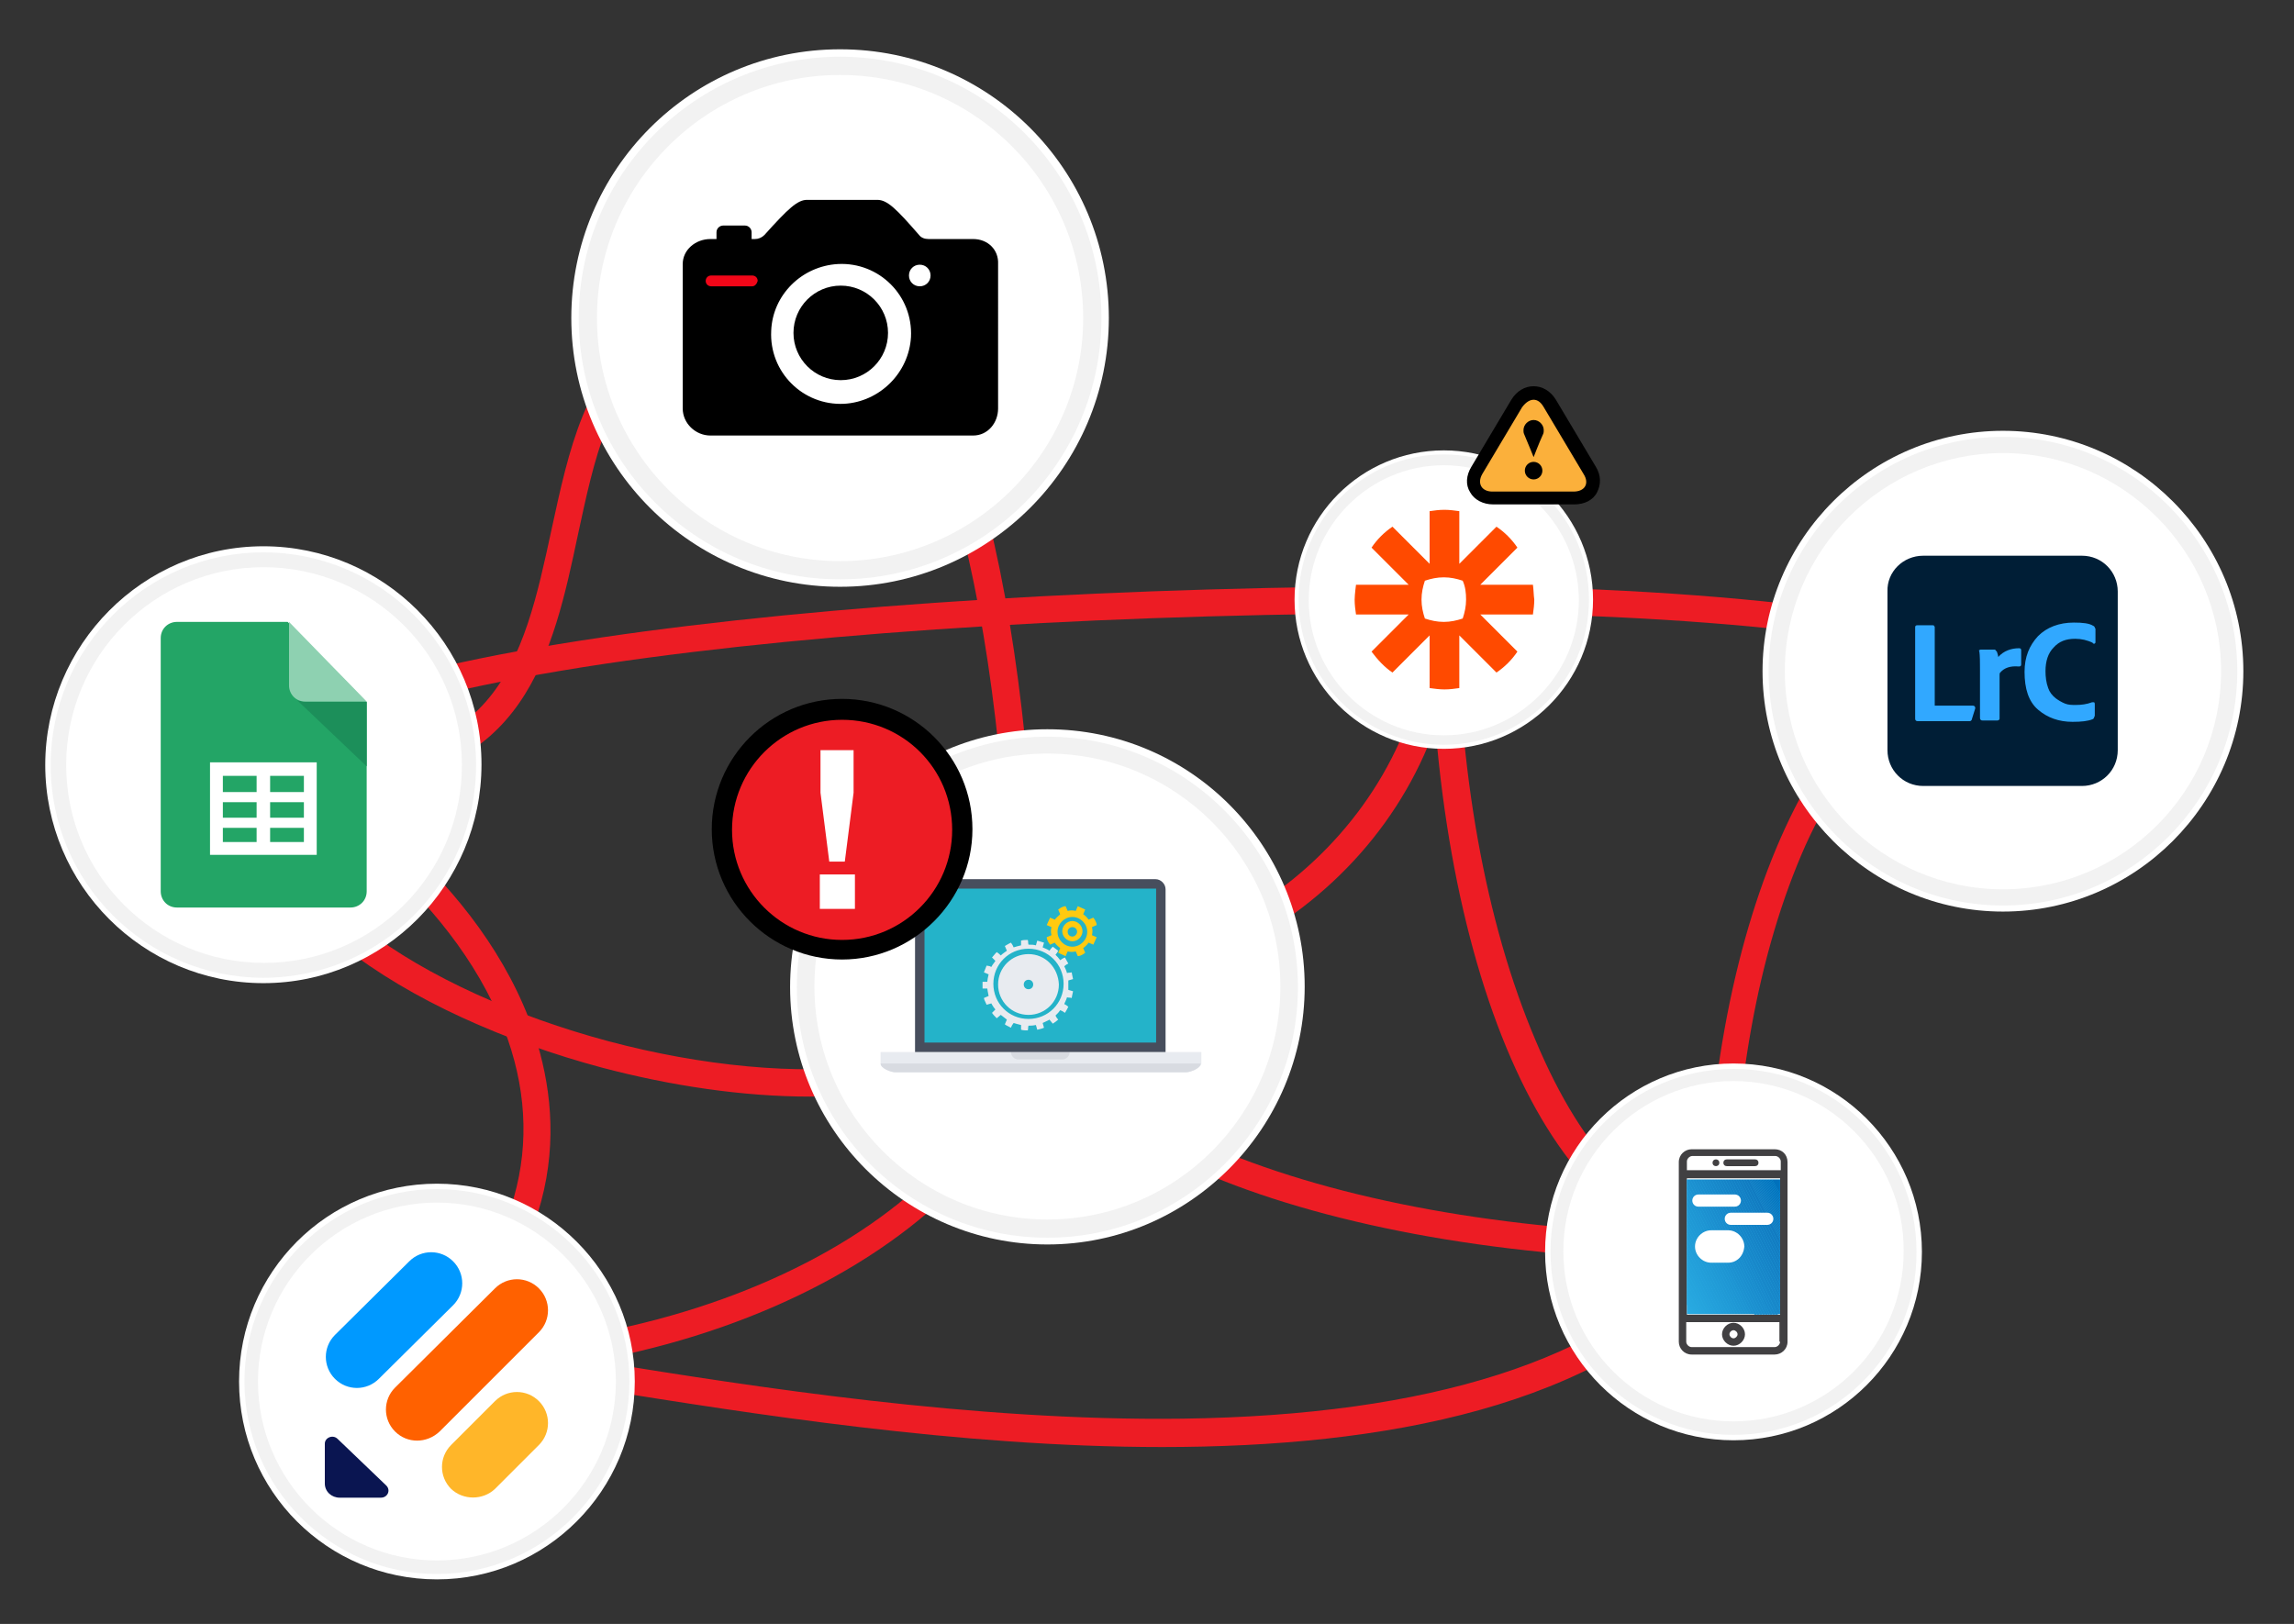 <?xml version="1.0" encoding="utf-8"?>
<!-- Generator: Adobe Illustrator 19.0.0, SVG Export Plug-In . SVG Version: 6.00 Build 0)  -->
<svg version="1.1" id="Layer_1" xmlns="http://www.w3.org/2000/svg" xmlns:xlink="http://www.w3.org/1999/xlink" x="0px" y="0px"
	 viewBox="0 0 339.7 240.5" style="enable-background:new 0 0 339.7 240.5;" xml:space="preserve">
<rect x="0" y="0" width="339.7" height="240.5" fill="#333333" stroke="none"/>
<style type="text/css">
	.st0{fill:#ED1C24;}
	.st1{fill:#FFFFFF;}
	.st2{fill:#F2F2F2;}
	.st3{fill:#F20618;}
	.st4{fill:#001E36;}
	.st5{fill:#31A8FF;}
	.st6{fill:#414042;}
	.st7{clip-path:url(#SVGID_2_);}
	.st8{fill:#29ABE2;}
	.st9{fill:#28AAE1;}
	.st10{fill:#28A9E1;}
	.st11{fill:#27A8E0;}
	.st12{fill:#27A7DF;}
	.st13{fill:#26A6DE;}
	.st14{fill:#26A5DE;}
	.st15{fill:#25A4DD;}
	.st16{fill:#25A3DC;}
	.st17{fill:#24A2DC;}
	.st18{fill:#24A1DB;}
	.st19{fill:#23A0DA;}
	.st20{fill:#239FDA;}
	.st21{fill:#229ED9;}
	.st22{fill:#229DD8;}
	.st23{fill:#219CD7;}
	.st24{fill:#219BD7;}
	.st25{fill:#209AD6;}
	.st26{fill:#2099D5;}
	.st27{fill:#1F98D5;}
	.st28{fill:#1F97D4;}
	.st29{fill:#1E96D3;}
	.st30{fill:#1E95D3;}
	.st31{fill:#1D94D2;}
	.st32{fill:#1D92D1;}
	.st33{fill:#1C91D0;}
	.st34{fill:#1C90D0;}
	.st35{fill:#1B8FCF;}
	.st36{fill:#1B8ECE;}
	.st37{fill:#1A8DCE;}
	.st38{fill:#1A8CCD;}
	.st39{fill:#198BCC;}
	.st40{fill:#198ACC;}
	.st41{fill:#1889CB;}
	.st42{fill:#1888CA;}
	.st43{fill:#1787C9;}
	.st44{fill:#1786C9;}
	.st45{fill:#1685C8;}
	.st46{fill:#1684C7;}
	.st47{fill:#1583C7;}
	.st48{fill:#1582C6;}
	.st49{fill:#1481C5;}
	.st50{fill:#1480C5;}
	.st51{fill:#137FC4;}
	.st52{fill:#137EC3;}
	.st53{fill:#127DC2;}
	.st54{fill:#127CC2;}
	.st55{fill:#117BC1;}
	.st56{fill:#107AC1;}
	.st57{fill:#0F7AC0;}
	.st58{fill:#0E79C0;}
	.st59{fill:#0D78C0;}
	.st60{fill:#0C78BF;}
	.st61{fill:#0B77BF;}
	.st62{fill:#0A77BF;}
	.st63{fill:#0876BE;}
	.st64{fill:#0775BE;}
	.st65{fill:#0675BE;}
	.st66{fill:#0574BE;}
	.st67{fill:#0473BD;}
	.st68{fill:#0373BD;}
	.st69{fill:#0272BD;}
	.st70{fill:#0172BC;}
	.st71{fill:#0071BC;}
	.st72{fill:#FF4A00;}
	.st73{fill:#0A1551;}
	.st74{fill:#FFB629;}
	.st75{fill:#0099FF;}
	.st76{fill:#FF6100;}
	.st77{fill:#23A566;}
	.st78{fill:#1C8F5A;}
	.st79{fill:#8ED1B1;}
	.st80{fill-rule:evenodd;clip-rule:evenodd;fill:#FFFFFF;}
	.st81{fill:#E8EBF0;}
	.st82{fill:#D8DBE1;}
	.st83{fill:#474E5D;}
	.st84{fill:#24B3C9;}
	.st85{fill:#FFCA10;}
	.st86{fill:#FBB03B;}
	.st87{fill:#FFFFFF;stroke:#FFFFFF;stroke-miterlimit:10;}
</style>
<g id="XMLID_242_">
	<g id="XMLID_227_">
		<path id="XMLID_334_" class="st0" d="M50.4,116.1c-3.2,0-6.8-0.3-10.7-0.8l0.6-4c33.3,4.9,37.2-13.5,41.4-33
			c2.5-11.5,5-23.4,14.3-29.2c6.7-4.2,16.2-4.8,28.9-1.7l-0.9,3.9c-11.6-2.8-20.1-2.4-25.9,1.2C90.2,57.4,88,68,85.6,79.1
			C81.9,96.6,77.7,116.1,50.4,116.1z"/>
	</g>
	<g id="XMLID_228_">
		<path id="XMLID_333_" class="st0" d="M119.9,162.4c-9.9,0-20.6-1.6-30.8-4.3c-28.4-7.6-56.5-25-51.1-45.3l3.9,1
			c-4.5,16.9,20.9,33.1,48.2,40.4c27.4,7.3,57.4,5.8,62-11.1l3.9,1C152.5,157.2,137.6,162.4,119.9,162.4z"/>
	</g>
	<g id="XMLID_229_">
		<path id="XMLID_332_" class="st0" d="M62.7,203.8v-4c49,0,89.4-25.1,89.4-56.1h4C156.1,176.7,113.7,203.8,62.7,203.8z"/>
	</g>
	<g id="XMLID_230_">
		<path id="XMLID_331_" class="st0" d="M63.6,203.2l-2.7-2.9c15.7-14.4,20.3-31,13.7-48c-7.9-20.4-29.9-35.4-36.9-35.4v-4
			c9,0,32.1,16,40.6,37.9C83.3,163.9,85.1,183.6,63.6,203.2z"/>
	</g>
	<g id="XMLID_232_">
		<path id="XMLID_330_" class="st0" d="M40,114.7h-4c0-8,17.8-15.1,53.1-20.3c33.3-4.9,77.5-7.6,124.5-7.6v4c-47,0-90.9,2.6-124,7.5
			C53,103.8,40,110.7,40,114.7z"/>
	</g>
	<g id="XMLID_233_">
		<path id="XMLID_329_" class="st0" d="M152.7,147.7v-4c33,0,59.1-25,59.1-55h4C215.8,121.7,187.7,147.7,152.7,147.7z"/>
	</g>
	<g id="XMLID_234_">
		<path id="XMLID_328_" class="st0" d="M254.7,186.7c-58,0-103.6-17.9-103.6-40.9h4c0,9,10.4,18.7,28.5,25.7
			c19,7.3,44.2,11.3,71.2,11.3V186.7z"/>
	</g>
	<g id="XMLID_236_">
		<path id="XMLID_327_" class="st0" d="M256.6,184.7h-4c0-49,18-87.4,40-87.4v4c-9,0-18.2,8.5-25.2,23.8
			C260.3,141,256.6,161.7,256.6,184.7z"/>
	</g>
	<g id="XMLID_237_">
		<path id="XMLID_326_" class="st0" d="M291.2,99.7c0,0-2-3.3-23.4-6c-14.7-1.8-34.1-2.9-54.1-2.9v-4c21,0,41.4,1.3,56.4,3.3
			c25,3.3,25,7.6,25,9.6L291.2,99.7C291.1,99.7,291.2,99.7,291.2,99.7z"/>
	</g>
	<g id="XMLID_238_">
		<path id="XMLID_325_" class="st0" d="M253.7,184.3c-24,0-41.9-41.6-41.9-95.6h4c0,25,4.2,48,11.6,65.4
			c7.1,16.9,16.3,26.2,26.3,26.2V184.3z"/>
	</g>
	<g id="XMLID_239_">
		<path id="XMLID_324_" class="st0" d="M153.6,145.7h-4c0-57-12.9-96.6-23.9-96.6v-4C143.7,45.1,153.6,96.7,153.6,145.7z"/>
	</g>
	<g id="XMLID_241_">
		<path id="XMLID_323_" class="st0" d="M172.1,214.3c-30.2,0-61.2-5-83.2-8.5c-12-1.9-23.4-3.8-25.3-3c0.2-0.1,0.6-0.2,0.6-1.2h-4
			c0-1,0.3-1.5,0.9-2c2.3-1.9,8.6-1,28.4,2.2c21.7,3.5,54.5,8.7,85.6,8.3c36.7-0.5,62.5-8.7,76.7-24.6l3,2.7
			C236.9,208.4,205,214.3,172.1,214.3z"/>
	</g>
</g>
<g id="XMLID_52_">
	<g id="XMLID_67_">
		<g id="XMLID_173_">
			<circle class="st1" cx="124.4" cy="47.1" r="37.4"/>
		</g>
		<g id="XMLID_177_">
			<path class="st1" d="M124.4,86.9c-21.9,0-39.8-17.8-39.8-39.8s17.8-39.8,39.8-39.8s39.8,17.8,39.8,39.8S146.3,86.9,124.4,86.9z
				 M124.4,12.1c-19.3,0-35,15.7-35,35s15.7,35,35,35s35-15.7,35-35S143.7,12.1,124.4,12.1z"/>
		</g>
	</g>
	<g id="XMLID_53_">
		<g id="XMLID_174_">
			<path class="st2" d="M124.4,85.8c-21.4,0-38.7-17.4-38.7-38.7S103,8.4,124.4,8.4s38.7,17.4,38.7,38.7S145.8,85.8,124.4,85.8z
				 M124.4,11.1c-19.9,0-36,16.2-36,36s16.2,36,36,36s36-16.2,36-36S144.3,11.1,124.4,11.1z"/>
		</g>
	</g>
	<g id="XMLID_45_">
		<g id="XMLID_55_">
			<g id="XMLID_172_">
				<circle cx="124.5" cy="49.3" r="7"/>
			</g>
		</g>
		<g id="XMLID_54_">
			<g id="XMLID_171_">
				<path d="M144.1,35.4h-6.6c-0.6,0-1.1-0.2-1.4-0.6c-3.4-3.9-4.7-5.2-6.2-5.2h-10.4c-1.4,0-2.8,1.3-6.3,5.2
					c-0.4,0.4-0.9,0.6-1.4,0.6h-0.5v-1c0-0.5-0.4-1-1-1h-3.2c-0.5,0-1,0.4-1,1v1h-0.9c-2.2,0-4.1,1.6-4.1,3.7v21.4
					c0,2.2,1.9,4,4.1,4h38.9c2.2,0,3.7-1.9,3.7-4V39.1C147.9,37,146.3,35.4,144.1,35.4L144.1,35.4z M125,59.8
					c-6.1,0.3-11.1-4.7-10.8-10.8c0.2-5.3,4.5-9.6,9.9-9.9c6.1-0.3,11.1,4.7,10.8,10.8C134.6,55.2,130.3,59.5,125,59.8z M136.2,42.4
					c-0.9,0-1.6-0.7-1.6-1.6c0-0.9,0.7-1.6,1.6-1.6c0.9,0,1.6,0.7,1.6,1.6C137.8,41.7,137.1,42.4,136.2,42.4z"/>
			</g>
		</g>
	</g>
	<g id="XMLID_56_">
		<g id="XMLID_190_">
			<path class="st3" d="M111.4,42.4h-6.1c-0.4,0-0.8-0.3-0.8-0.8v0c0-0.4,0.3-0.8,0.8-0.8h6.1c0.4,0,0.8,0.3,0.8,0.8v0
				C112.1,42,111.8,42.4,111.4,42.4z"/>
		</g>
	</g>
</g>
<g id="XMLID_50_">
	<g id="XMLID_64_">
		<g id="XMLID_164_">
			<circle class="st1" cx="296.6" cy="99.4" r="33.5"/>
		</g>
		<g id="XMLID_168_">
			<path class="st1" d="M296.6,135c-19.6,0-35.6-16-35.6-35.6s16-35.6,35.6-35.6c19.6,0,35.6,16,35.6,35.6S316.2,135,296.6,135z
				 M296.6,68.1c-17.3,0-31.3,14-31.3,31.3s14,31.3,31.3,31.3c17.3,0,31.3-14,31.3-31.3S313.8,68.1,296.6,68.1z"/>
		</g>
	</g>
	<g id="XMLID_51_">
		<g id="XMLID_165_">
			<path class="st2" d="M296.6,134.1c-19.1,0-34.7-15.6-34.7-34.7s15.6-34.7,34.7-34.7s34.7,15.6,34.7,34.7S315.7,134.1,296.6,134.1
				z M296.6,67.1c-17.8,0-32.3,14.5-32.3,32.3s14.5,32.3,32.3,32.3c17.8,0,32.3-14.5,32.3-32.3S314.3,67.1,296.6,67.1z"/>
		</g>
	</g>
	<g id="Lightroom_Classic" transform="translate(3343 308)">
		<g id="_19">
			<g id="XMLID_163_">
				<path class="st4" d="M-3058.2-225.7h23.5c3,0,5.3,2.4,5.3,5.3v23.5c0,3-2.4,5.3-5.3,5.3h-23.5c-3,0-5.3-2.4-5.3-5.3v-23.5
					C-3063.6-223.3-3061.2-225.7-3058.2-225.7z"/>
			</g>
		</g>
		<g id="_36">
			<g id="XMLID_162_">
				<path class="st5" d="M-3051-201.5L-3051-201.5c0,0.1-0.1,0.2-0.1,0.2c-0.1,0.1-0.2,0.1-0.2,0.1h-7.7c-0.1,0-0.2,0-0.3-0.1
					c-0.1-0.1-0.1-0.2-0.1-0.3v-13.5c0-0.2,0.1-0.3,0.3-0.3c0,0,0,0,0,0h2.3c0.1,0,0.2,0,0.2,0.1c0.1,0.1,0.1,0.1,0.1,0.2v11.6h5.6
					c0.1,0,0.2,0,0.3,0.1c0.1,0.1,0.1,0.2,0.1,0.3L-3051-201.5z"/>
			</g>
		</g>
		<g id="_37">
			<g id="XMLID_161_">
				<path class="st5" d="M-3049.9-211.7c0.1-0.1,0.2-0.1,0.2-0.1h2c0.1,0,0.2,0,0.2,0.1c0.1,0.1,0.1,0.1,0.2,0.2
					c0.1,0.3,0.2,0.6,0.2,0.8c0.8-0.9,1.9-1.3,3.1-1.3c0.2,0,0.3,0.1,0.3,0.3c0,0,0,0,0,0v2.1c0,0.2-0.1,0.3-0.3,0.3
					c0,0-0.1,0-0.1,0c-1.2-0.1-2.1,0.2-2.7,0.9c-0.1,0.1-0.1,0.2-0.1,0.4v6.4c0,0.1,0,0.2-0.1,0.2c-0.1,0.1-0.2,0.1-0.2,0.1h-2.2
					c-0.1,0-0.2,0-0.3-0.1c-0.1-0.1-0.1-0.2-0.1-0.3v-7.1c0-1.1,0-2.1-0.1-2.8C-3050-211.6-3050-211.7-3049.9-211.7z"/>
			</g>
		</g>
		<g id="_38">
			<g id="XMLID_160_">
				<path class="st5" d="M-3033.1-201.5L-3033.1-201.5c-0.7,0.3-1.7,0.4-3,0.4c-2,0-3.7-0.6-5.1-1.8c-1.4-1.2-2-3.1-2-5.6
					c0-2.2,0.7-3.9,2-5.3c1.3-1.3,3.1-2,5.3-2c1.3,0,2.3,0.1,2.9,0.5c0.1,0,0.1,0.1,0.2,0.2c0,0.1,0.1,0.2,0.1,0.2v1.8
					c0,0,0,0.1,0,0.2c0,0.1,0,0.1-0.1,0.2c-0.1,0-0.1,0.1-0.2,0c0,0-0.1,0-0.1-0.1c-0.8-0.4-1.7-0.6-2.6-0.6c-1.4,0-2.4,0.4-3.2,1.3
					l0,0c-0.8,0.8-1.2,2-1.2,3.5c0,0.8,0.1,1.7,0.4,2.5c0.2,0.6,0.6,1.1,1.1,1.5c0.4,0.3,0.9,0.6,1.4,0.8c0.5,0.2,1,0.2,1.6,0.2
					c0.8,0,1.6-0.1,2.4-0.4c0.1,0,0.2,0,0.3,0c0.1,0.1,0.1,0.2,0.1,0.3v1.7C-3032.9-201.7-3033-201.5-3033.1-201.5L-3033.1-201.5z"
					/>
			</g>
		</g>
	</g>
</g>
<g id="XMLID_30_">
	<g id="XMLID_46_">
		<g id="XMLID_153_">
			<circle class="st1" cx="256.7" cy="185.4" r="26.2"/>
		</g>
		<g id="XMLID_157_">
			<path class="st1" d="M256.7,213.3c-15.4,0-27.9-12.5-27.9-27.9s12.5-27.9,27.9-27.9s27.9,12.5,27.9,27.9S272.1,213.3,256.7,213.3
				z M256.7,160.9c-13.5,0-24.5,11-24.5,24.5s11,24.5,24.5,24.5c13.5,0,24.5-11,24.5-24.5S270.2,160.9,256.7,160.9z"/>
		</g>
	</g>
	<g id="XMLID_31_">
		<g id="XMLID_154_">
			<path class="st2" d="M256.7,212.5c-15,0-27.1-12.2-27.1-27.1c0-15,12.2-27.1,27.1-27.1c15,0,27.1,12.2,27.1,27.1
				C283.9,200.3,271.7,212.5,256.7,212.5z M256.7,160.1c-13.9,0-25.2,11.3-25.2,25.2c0,13.9,11.3,25.2,25.2,25.2
				c13.9,0,25.2-11.3,25.2-25.2C282,171.5,270.6,160.1,256.7,160.1z"/>
		</g>
	</g>
	<g id="XMLID_42_">
		<g id="XMLID_40_">
			<g id="XMLID_152_">
				<path class="st6" d="M259.9,171.7h-4.2c-0.3,0-0.5,0.2-0.5,0.5s0.2,0.5,0.5,0.5h4.2c0.3,0,0.5-0.2,0.5-0.5
					S260.2,171.7,259.9,171.7z"/>
			</g>
		</g>
		<g id="XMLID_38_">
			<g id="XMLID_151_">
				<circle class="st6" cx="254.1" cy="172.2" r="0.5"/>
			</g>
		</g>
		<g id="XMLID_47_">
			<g id="XMLID_150_">
				<path class="st6" d="M262.8,170.2h-12.3c-1,0-1.9,0.8-1.9,1.9v1.8v21.3v3.5c0,1,0.8,1.9,1.9,1.9h12.3c1,0,1.9-0.8,1.9-1.9v-3.5
					v-21.3v-1.8C264.7,171,263.9,170.2,262.8,170.2z M263.6,198.7c0,0.4-0.4,0.8-0.8,0.8h-12.3c-0.4,0-0.8-0.4-0.8-0.8v-2.9h13.8
					V198.7z M263.6,194.7h-13.8v-20.2h13.8V194.7z M263.6,173.3h-13.8v-1.3c0-0.4,0.4-0.8,0.8-0.8h12.3c0.4,0,0.8,0.4,0.8,0.8V173.3
					z"/>
			</g>
		</g>
		<g id="XMLID_43_">
			<g id="XMLID_80_">
				<path class="st6" d="M256.7,199.3c0.9,0,1.7-0.8,1.7-1.7s-0.8-1.7-1.7-1.7c-0.9,0-1.7,0.8-1.7,1.7S255.8,199.3,256.7,199.3z
					 M256.7,197c0.3,0,0.6,0.3,0.6,0.6s-0.3,0.6-0.6,0.6c-0.3,0-0.6-0.3-0.6-0.6S256.4,197,256.7,197z"/>
			</g>
		</g>
	</g>
	<g id="XMLID_41_">
		<g id="XMLID_81_">
			<defs>
				<rect id="SVGID_1_" x="249.8" y="174.4" width="13.8" height="20.2"/>
			</defs>
			<clipPath id="SVGID_2_">
				<use xlink:href="#SVGID_1_"  style="overflow:visible;"/>
			</clipPath>
			<g id="XMLID_83_" class="st7">
				<polygon class="st8" points="249.7,194.7 249.7,194.7 249.7,174.7 263.7,174.7 263.7,194.7 				"/>
			</g>
			<g id="XMLID_84_" class="st7">
				<path class="st8" d="M249.8,193.9l0.4,0.8L249.8,193.9z"/>
			</g>
			<g id="XMLID_85_" class="st7">
				<polygon class="st9" points="250,193 250.6,194.8 250.2,194.8 250,193.9 				"/>
			</g>
			<g id="XMLID_86_" class="st7">
				<polygon class="st10" points="249.7,192.2 251,194.7 250.6,194.7 249.7,193 				"/>
			</g>
			<g id="XMLID_87_" class="st7">
				<polygon class="st11" points="249.7,191.4 251.4,194.7 251,194.7 249.7,192.2 				"/>
			</g>
			<g id="XMLID_88_" class="st7">
				<polygon class="st12" points="249.7,190.6 251.8,194.7 251.4,194.7 249.7,191.4 				"/>
			</g>
			<g id="XMLID_89_" class="st7">
				<polygon class="st13" points="249.7,189.8 252.2,194.7 251.8,194.7 249.7,190.6 				"/>
			</g>
			<g id="XMLID_90_" class="st7">
				<polygon class="st14" points="249.7,189 252.6,194.7 252.2,194.7 249.7,189.8 				"/>
			</g>
			<g id="XMLID_91_" class="st7">
				<polygon class="st15" points="249.7,188.1 253,194.7 252.6,194.7 249.7,189 				"/>
			</g>
			<g id="XMLID_92_" class="st7">
				<polygon class="st16" points="249.7,187.3 253.4,194.7 253,194.7 249.7,188.1 				"/>
			</g>
			<g id="XMLID_93_" class="st7">
				<polygon class="st17" points="249.7,186.5 253.8,194.7 253.4,194.7 249.7,187.3 				"/>
			</g>
			<g id="XMLID_94_" class="st7">
				<polygon class="st18" points="249.7,185.7 254.2,194.7 253.8,194.7 249.7,186.5 				"/>
			</g>
			<g id="XMLID_95_" class="st7">
				<polygon class="st19" points="249.7,184.9 254.6,194.7 254.2,194.7 249.7,185.7 				"/>
			</g>
			<g id="XMLID_96_" class="st7">
				<polygon class="st20" points="249.7,184.1 255,194.7 254.6,194.7 249.7,184.9 				"/>
			</g>
			<g id="XMLID_97_" class="st7">
				<polygon class="st21" points="249.7,183.2 255.4,194.7 255,194.7 249.7,184.1 				"/>
			</g>
			<g id="XMLID_98_" class="st7">
				<polygon class="st22" points="249.7,182.4 255.8,194.7 255.4,194.7 249.7,183.2 				"/>
			</g>
			<g id="XMLID_99_" class="st7">
				<polygon class="st23" points="249.7,181.6 256.2,194.7 255.8,194.7 249.7,182.4 				"/>
			</g>
			<g id="XMLID_100_" class="st7">
				<polygon class="st24" points="249.7,180.8 256.6,194.7 256.2,194.7 249.7,181.6 				"/>
			</g>
			<g id="XMLID_101_" class="st7">
				<polygon class="st25" points="249.7,180 257,194.7 256.6,194.7 249.7,180.8 				"/>
			</g>
			<g id="XMLID_102_" class="st7">
				<polygon class="st26" points="249.7,179.2 257.4,194.7 257,194.7 249.7,180 				"/>
			</g>
			<g id="XMLID_103_" class="st7">
				<polygon class="st27" points="249.7,178.4 257.8,194.7 257.4,194.7 249.7,179.2 				"/>
			</g>
			<g id="XMLID_104_" class="st7">
				<polygon class="st28" points="249.7,177.5 258.2,194.7 257.8,194.7 249.7,178.4 				"/>
			</g>
			<g id="XMLID_105_" class="st7">
				<polygon class="st29" points="249.7,176.7 258.6,194.7 258.2,194.7 249.7,177.5 				"/>
			</g>
			<g id="XMLID_106_" class="st7">
				<polygon class="st30" points="249.7,175.9 259,194.7 258.6,194.7 249.7,176.7 				"/>
			</g>
			<g id="XMLID_107_" class="st7">
				<polygon class="st31" points="249.7,175.1 259.4,194.7 259,194.7 249.7,175.9 				"/>
			</g>
			<g id="XMLID_108_" class="st7">
				<polygon class="st32" points="249.9,174.7 259.8,194.7 259.4,194.7 249.7,175.1 249.7,174.7 				"/>
			</g>
			<g id="XMLID_109_" class="st7">
				<polygon class="st33" points="250.3,174.7 260.2,194.7 259.8,194.7 249.9,174.7 				"/>
			</g>
			<g id="XMLID_110_" class="st7">
				<polygon class="st34" points="250.7,174.7 260.6,194.7 260.2,194.7 250.3,174.7 				"/>
			</g>
			<g id="XMLID_111_" class="st7">
				<polygon class="st35" points="251.1,174.7 261,194.7 260.6,194.7 250.7,174.7 				"/>
			</g>
			<g id="XMLID_112_" class="st7">
				<polygon class="st36" points="251.5,174.7 261.4,194.7 261,194.7 251.1,174.7 				"/>
			</g>
			<g id="XMLID_113_" class="st7">
				<polygon class="st37" points="251.9,174.7 261.8,194.7 261.4,194.7 251.5,174.7 				"/>
			</g>
			<g id="XMLID_114_" class="st7">
				<polygon class="st38" points="252.3,174.7 262.1,194.7 261.8,194.7 251.9,174.7 				"/>
			</g>
			<g id="XMLID_115_" class="st7">
				<polygon class="st39" points="252.7,174.7 262.5,194.7 262.1,194.7 252.3,174.7 				"/>
			</g>
			<g id="XMLID_116_" class="st7">
				<polygon class="st40" points="253.1,174.7 262.9,194.7 262.5,194.7 252.7,174.7 				"/>
			</g>
			<g id="XMLID_117_" class="st7">
				<polygon class="st41" points="253.5,174.7 263.3,194.7 262.9,194.7 253.1,174.7 				"/>
			</g>
			<g id="XMLID_118_" class="st7">
				<polygon class="st42" points="253.9,174.7 263.7,194.4 263.7,194.7 263.3,194.7 253.5,174.7 				"/>
			</g>
			<g id="XMLID_119_" class="st7">
				<polygon class="st43" points="254.3,174.7 263.7,193.6 263.7,194.4 253.9,174.7 				"/>
			</g>
			<g id="XMLID_120_" class="st7">
				<polygon class="st44" points="254.7,174.7 263.7,192.8 263.7,193.6 254.3,174.7 				"/>
			</g>
			<g id="XMLID_121_" class="st7">
				<polygon class="st45" points="255.1,174.7 263.7,192 263.7,192.8 254.7,174.7 				"/>
			</g>
			<g id="XMLID_122_" class="st7">
				<polygon class="st46" points="255.5,174.7 263.7,191.2 263.7,192 255.1,174.7 				"/>
			</g>
			<g id="XMLID_123_" class="st7">
				<polygon class="st47" points="255.9,174.7 263.7,190.4 263.7,191.2 255.5,174.7 				"/>
			</g>
			<g id="XMLID_124_" class="st7">
				<polygon class="st48" points="256.3,174.7 263.7,189.6 263.7,190.4 255.9,174.7 				"/>
			</g>
			<g id="XMLID_125_" class="st7">
				<polygon class="st49" points="256.7,174.7 263.7,188.7 263.7,189.6 256.3,174.7 				"/>
			</g>
			<g id="XMLID_126_" class="st7">
				<polygon class="st50" points="257.1,174.7 263.7,187.9 263.7,188.7 256.7,174.7 				"/>
			</g>
			<g id="XMLID_127_" class="st7">
				<polygon class="st51" points="257.4,174.7 263.7,187.1 263.7,187.9 257.1,174.7 				"/>
			</g>
			<g id="XMLID_128_" class="st7">
				<polygon class="st52" points="257.8,174.7 263.7,186.3 263.7,187.1 257.4,174.7 				"/>
			</g>
			<g id="XMLID_129_" class="st7">
				<polygon class="st53" points="258.2,174.7 263.7,185.5 263.7,186.3 257.8,174.7 				"/>
			</g>
			<g id="XMLID_130_" class="st7">
				<polygon class="st54" points="258.6,174.7 263.7,184.7 263.7,185.5 258.2,174.7 				"/>
			</g>
			<g id="XMLID_131_" class="st7">
				<polygon class="st55" points="259,174.7 263.7,183.8 263.7,184.7 258.6,174.7 				"/>
			</g>
			<g id="XMLID_132_" class="st7">
				<polygon class="st55" points="259.2,174.7 263.7,183.4 263.7,183.8 259,174.7 				"/>
			</g>
			<g id="XMLID_133_" class="st7">
				<polygon class="st56" points="259.4,174.7 263.7,183 263.7,183.4 259.2,174.7 				"/>
			</g>
			<g id="XMLID_134_" class="st7">
				<polygon class="st57" points="259.6,174.7 263.7,182.6 263.7,183 259.4,174.7 				"/>
			</g>
			<g id="XMLID_135_" class="st7">
				<polygon class="st58" points="259.8,174.7 263.7,182.2 263.7,182.6 259.6,174.7 				"/>
			</g>
			<g id="XMLID_136_" class="st7">
				<polygon class="st59" points="260,174.7 263.7,181.8 263.7,182.2 259.8,174.7 				"/>
			</g>
			<g id="XMLID_137_" class="st7">
				<polygon class="st60" points="260.2,174.7 263.7,181.4 263.7,181.8 260,174.7 				"/>
			</g>
			<g id="XMLID_138_" class="st7">
				<polygon class="st61" points="260.4,174.7 263.7,181 263.7,181.4 260.2,174.7 				"/>
			</g>
			<g id="XMLID_139_" class="st7">
				<polygon class="st62" points="260.6,174.7 263.7,180.6 263.7,181 260.4,174.7 				"/>
			</g>
			<g id="XMLID_140_" class="st7">
				<polygon class="st63" points="260.8,174.7 263.7,180.2 263.7,180.6 260.6,174.7 				"/>
			</g>
			<g id="XMLID_141_" class="st7">
				<polygon class="st64" points="261,174.7 263.7,179.8 263.7,180.2 260.8,174.7 				"/>
			</g>
			<g id="XMLID_142_" class="st7">
				<polygon class="st65" points="261.2,174.7 263.7,179.4 263.7,179.8 261,174.7 				"/>
			</g>
			<g id="XMLID_143_" class="st7">
				<polygon class="st66" points="261.4,174.7 263.7,179 263.7,179.4 261.2,174.7 				"/>
			</g>
			<g id="XMLID_144_" class="st7">
				<polygon class="st67" points="261.6,174.7 263.7,178.6 263.7,179 261.4,174.7 				"/>
			</g>
			<g id="XMLID_145_" class="st7">
				<polygon class="st68" points="261.8,174.7 263.7,178.2 263.7,178.6 261.6,174.7 				"/>
			</g>
			<g id="XMLID_146_" class="st7">
				<polygon class="st69" points="262,174.7 263.7,177.8 263.7,178.2 261.8,174.7 				"/>
			</g>
			<g id="XMLID_147_" class="st7">
				<polygon class="st70" points="262.2,174.7 263.7,177.4 263.7,177.8 262,174.7 				"/>
			</g>
			<g id="XMLID_148_" class="st7">
				<polygon class="st71" points="262.4,174.7 263.7,177 263.7,177.4 262.2,174.7 				"/>
			</g>
			<g id="XMLID_149_" class="st7">
				<polygon class="st71" points="263.7,177 262.4,174.7 263.7,174.7 				"/>
			</g>
		</g>
	</g>
	<g id="XMLID_44_">
		<g id="XMLID_189_">
			<path class="st1" d="M256.9,178.7h-5.4c-0.5,0-0.9-0.4-0.9-0.9l0,0c0-0.5,0.4-0.9,0.9-0.9h5.4c0.5,0,0.9,0.4,0.9,0.9l0,0
				C257.8,178.3,257.4,178.7,256.9,178.7z"/>
		</g>
	</g>
	<g id="XMLID_48_">
		<g id="XMLID_188_">
			<path class="st1" d="M261.7,181.4h-5.4c-0.5,0-0.9-0.4-0.9-0.9l0,0c0-0.5,0.4-0.9,0.9-0.9h5.4c0.5,0,0.9,0.4,0.9,0.9l0,0
				C262.6,181,262.2,181.4,261.7,181.4z"/>
		</g>
	</g>
	<g id="XMLID_49_">
		<g id="XMLID_187_">
			<path class="st1" d="M255.9,187h-2.5c-1.3,0-2.4-1.1-2.4-2.4v0c0-1.3,1.1-2.4,2.4-2.4h2.5c1.3,0,2.4,1.1,2.4,2.4v0
				C258.2,186,257.2,187,255.9,187z"/>
		</g>
	</g>
</g>
<g id="XMLID_24_">
	<g id="XMLID_39_">
		<g id="XMLID_73_">
			<circle class="st1" cx="213.8" cy="88.8" r="20.7"/>
		</g>
		<g id="XMLID_77_">
			<path class="st1" d="M213.8,110.9c-12.2,0-22.1-9.9-22.1-22.1s9.9-22.1,22.1-22.1s22.1,9.9,22.1,22.1S226,110.9,213.8,110.9z
				 M213.8,69.4c-10.7,0-19.4,8.7-19.4,19.4s8.7,19.4,19.4,19.4s19.4-8.7,19.4-19.4S224.5,69.4,213.8,69.4z"/>
		</g>
	</g>
	<g id="XMLID_25_">
		<g id="XMLID_74_">
			<path class="st2" d="M213.8,110.3c-11.8,0-21.5-9.6-21.5-21.5s9.6-21.5,21.5-21.5s21.5,9.6,21.5,21.5S225.7,110.3,213.8,110.3z
				 M213.8,68.9c-11,0-20,9-20,20s9,20,20,20s20-9,20-20S224.8,68.9,213.8,68.9z"/>
		</g>
	</g>
	<g id="XMLID_28_">
		<g id="XMLID_29_">
			<g id="XMLID_72_">
				<path class="st72" d="M217.1,88.8c0,1-0.2,1.9-0.5,2.8c-0.9,0.3-1.8,0.5-2.8,0.5h0c-1,0-1.9-0.2-2.8-0.5
					c-0.3-0.9-0.5-1.8-0.5-2.8v0c0-1,0.2-1.9,0.5-2.8c0.9-0.3,1.8-0.5,2.8-0.5h0c1,0,1.9,0.2,2.8,0.5
					C217,86.9,217.1,87.8,217.1,88.8L217.1,88.8L217.1,88.8z M227,86.6h-7.8l5.5-5.5c-0.4-0.6-0.9-1.2-1.4-1.7v0
					c-0.5-0.5-1.1-1-1.7-1.4l-5.5,5.5v-7.8c-0.7-0.1-1.5-0.2-2.2-0.2h0c-0.8,0-1.5,0.1-2.2,0.2v7.8l-5.5-5.5
					c-0.6,0.4-1.2,0.9-1.7,1.4l0,0c-0.5,0.5-1,1.1-1.4,1.7l5.5,5.5h-7.8c0,0-0.2,1.5-0.2,2.2v0c0,0.8,0.1,1.5,0.2,2.2h7.8l-5.5,5.5
					c0.9,1.2,1.9,2.3,3.1,3.1l5.5-5.5v7.8c0.7,0.1,1.5,0.2,2.2,0.2h0c0.8,0,1.5-0.1,2.2-0.2v-7.8l5.5,5.5c0.6-0.4,1.2-0.9,1.7-1.4
					l0,0c0.5-0.5,1-1.1,1.4-1.7l-5.5-5.5h7.8c0.1-0.7,0.2-1.5,0.2-2.2v0C227.1,88.1,227.1,87.3,227,86.6L227,86.6z"/>
			</g>
		</g>
	</g>
</g>
<g id="XMLID_18_">
	<g id="XMLID_32_">
		<g id="XMLID_63_">
			<circle class="st1" cx="64.7" cy="204.6" r="27.5"/>
		</g>
		<g id="XMLID_69_">
			<path class="st1" d="M64.7,233.9c-16.2,0-29.3-13.1-29.3-29.3s13.1-29.3,29.3-29.3S94,188.5,94,204.6S80.9,233.9,64.7,233.9z
				 M64.7,178.9c-14.2,0-25.7,11.5-25.7,25.7s11.5,25.7,25.7,25.7s25.7-11.5,25.7-25.7S78.9,178.9,64.7,178.9z"/>
		</g>
	</g>
	<g id="XMLID_19_">
		<g id="XMLID_65_">
			<path class="st2" d="M64.7,233.1c-15.7,0-28.5-12.8-28.5-28.5s12.8-28.5,28.5-28.5s28.5,12.8,28.5,28.5S80.4,233.1,64.7,233.1z
				 M64.7,178.1c-14.6,0-26.5,11.9-26.5,26.5s11.9,26.5,26.5,26.5s26.5-11.9,26.5-26.5S79.3,178.1,64.7,178.1z"/>
		</g>
	</g>
	<g id="XMLID_22_">
		<g id="XMLID_62_">
			<path class="st73" d="M57.2,220c0.7,0.7,0.2,1.8-0.8,1.8h-6.1c-1.2,0-2.2-0.9-2.2-2.1v-5.9c0-0.9,1.2-1.4,1.9-0.7L57.2,220z"/>
		</g>
	</g>
	<g id="XMLID_21_">
		<g id="XMLID_58_">
			<path class="st74" d="M66.8,220.5c-1.8-1.8-1.8-4.7,0-6.5l6.5-6.5c1.8-1.8,4.7-1.8,6.5,0c1.8,1.8,1.8,4.7,0,6.5l-6.5,6.5
				C71.5,222.2,68.6,222.2,66.8,220.5z"/>
		</g>
	</g>
	<g id="XMLID_20_">
		<g id="XMLID_57_">
			<path class="st75" d="M49.6,204.2c-1.8-1.8-1.8-4.7,0-6.5l11-10.9c1.8-1.8,4.7-1.8,6.5,0c1.8,1.8,1.8,4.7,0,6.5l-11,10.9
				C54.3,206,51.4,206,49.6,204.2L49.6,204.2z"/>
		</g>
	</g>
	<g id="XMLID_17_">
		<g id="XMLID_2_">
			<path class="st76" d="M58.5,212c-1.8-1.8-1.8-4.7,0-6.5l14.8-14.7c1.8-1.8,4.7-1.8,6.5,0c1.8,1.8,1.8,4.7,0,6.5L65.1,212
				C63.2,213.8,60.3,213.8,58.5,212L58.5,212z"/>
		</g>
	</g>
</g>
<g id="XMLID_16_">
	<g id="XMLID_1_">
		<g id="XMLID_180_">
			<circle class="st1" cx="39" cy="113.3" r="30.4"/>
		</g>
		<g id="XMLID_184_">
			<path class="st1" d="M39,145.6c-17.8,0-32.3-14.5-32.3-32.3S21.2,80.9,39,80.9s32.3,14.5,32.3,32.3S56.9,145.6,39,145.6z
				 M39,84.9c-15.7,0-28.4,12.7-28.4,28.4s12.7,28.4,28.4,28.4s28.4-12.7,28.4-28.4S54.7,84.9,39,84.9z"/>
		</g>
	</g>
	<g id="XMLID_4_">
		<g id="XMLID_15_">
			<g id="XMLID_193_">
				<path class="st77" d="M54.3,132c0,1.4-1.1,2.4-2.4,2.4H26.2c-1.4,0-2.4-1.1-2.4-2.4V94.5c0-1.4,1.1-2.4,2.4-2.4h16.4L54.3,104
					V132L54.3,132z"/>
			</g>
		</g>
		<g id="XMLID_14_">
			<g id="XMLID_192_">
				<path class="st78" d="M44,103.7l10.3,9.8l0-9.6l0,0h-9.1C44.7,103.9,44.3,103.8,44,103.7L44,103.7L44,103.7z"/>
			</g>
		</g>
		<g id="XMLID_13_">
			<g id="XMLID_191_">
				<path class="st79" d="M54.3,103.9h-9.1c-1.4,0-2.4-1.1-2.4-2.4v-9.4L54.3,103.9L54.3,103.9z"/>
			</g>
		</g>
		<g id="XMLID_5_">
			<g id="XMLID_370_">
				<path class="st80" d="M46.9,126.6H31.1v-13.7h15.8V126.6L46.9,126.6z M40,114.9v2.4h5v-2.4H40L40,114.9z M40,118.8v2.3h5v-2.3
					H40L40,118.8z M40,122.6v2.1h5v-2.1H40L40,122.6z M38,124.7v-2.1h-5v2.1H38L38,124.7z M38,121.1v-2.3h-5v2.3H38L38,121.1z
					 M38,117.3v-2.4h-5v2.4H38L38,117.3z"/>
			</g>
		</g>
	</g>
	<g id="XMLID_3_">
		<g id="XMLID_181_">
			<path class="st2" d="M39,144.8c-17.4,0-31.5-14.1-31.5-31.5S21.7,81.8,39,81.8s31.5,14.1,31.5,31.5S56.4,144.8,39,144.8z M39,84
				C22.9,84,9.8,97.1,9.8,113.3s13.1,29.3,29.3,29.3s29.3-13.1,29.3-29.3S55.2,84,39,84z"/>
		</g>
	</g>
</g>
<g id="XMLID_195_">
	<g id="XMLID_218_">
		<g id="XMLID_219_">
			<circle class="st1" cx="155.1" cy="146.1" r="35.8"/>
		</g>
		<g id="XMLID_223_">
			<path class="st1" d="M155.1,184.3c-21,0-38.1-17.1-38.1-38.1S134,108,155.1,108s38.1,17.1,38.1,38.1S176.1,184.3,155.1,184.3z
				 M155.1,112.6c-18.5,0-33.5,15-33.5,33.5s15,33.5,33.5,33.5s33.5-15,33.5-33.5S173.6,112.6,155.1,112.6z"/>
		</g>
	</g>
	<g id="XMLID_217_">
		<g id="XMLID_220_">
			<path class="st2" d="M155.1,183.3c-20.5,0-37.1-16.7-37.1-37.1s16.7-37.1,37.1-37.1s37.1,16.7,37.1,37.1S175.6,183.3,155.1,183.3
				z M155.1,111.6c-19,0-34.5,15.5-34.5,34.5s15.5,34.5,34.5,34.5s34.5-15.5,34.5-34.5S174.1,111.6,155.1,111.6z"/>
		</g>
	</g>
	<g id="XMLID_196_">
		<g id="XMLID_211_">
			<g id="XMLID_216_">
				<g id="XMLID_257_">
					<path class="st81" d="M175.6,158.8h-43c-0.7,0-2.2-0.6-2.2-1.3v-1.7h47.5v1.7C177.8,158.2,176.3,158.8,175.6,158.8z"/>
				</g>
			</g>
			<g id="XMLID_215_">
				<g id="XMLID_255_">
					<path class="st82" d="M177.8,157.5c0,0.7-1.5,1.3-2.2,1.3h-43c-0.7,0-2.2-0.6-2.2-1.3H177.8z"/>
				</g>
			</g>
			<g id="XMLID_214_">
				<g id="XMLID_253_">
					<path class="st82" d="M157.3,156.9h-6.5c-0.6,0-1.1-0.5-1.1-1.1l0,0h8.7l0,0C158.4,156.4,157.9,156.9,157.3,156.9z"/>
				</g>
			</g>
			<g id="XMLID_213_">
				<g id="XMLID_251_">
					<path class="st83" d="M172.6,155.8h-37.1v-24.1c0-0.8,0.7-1.5,1.5-1.5h34.1c0.8,0,1.5,0.7,1.5,1.5V155.8z"/>
				</g>
			</g>
			<g id="XMLID_212_">
				<g id="XMLID_249_">
					<rect x="136.9" y="131.6" class="st84" width="34.3" height="22.8"/>
				</g>
			</g>
		</g>
		<g id="XMLID_204_">
			<g id="XMLID_208_">
				<g id="XMLID_244_">
					<path class="st81" d="M158.2,145.2c0.4-0.1,0.3-0.1,0.7-0.2c-0.1-0.5-0.2-0.9-0.2-1c-0.4,0.1-0.3,0-0.7,0.1
						c-0.1-0.4-0.3-0.8-0.4-1c0.4-0.3,0.2-0.2,0.6-0.4c-0.1-0.2-0.3-0.5-0.5-0.9c-0.4,0.2-0.3,0.1-0.7,0.4c-0.3-0.4-0.4-0.5-0.7-0.8
						c0.3-0.4,0.2-0.2,0.4-0.6c-0.3-0.2-0.5-0.4-0.8-0.6c-0.3,0.3-0.2,0.2-0.5,0.6c-0.1-0.1-0.5-0.3-1-0.5c0.1-0.4,0.1-0.3,0.2-0.7
						c-0.4-0.1-0.6-0.2-1-0.3c-0.1,0.4-0.1,0.3-0.2,0.7c-0.4-0.1-0.6-0.1-1.1-0.1c-0.1-0.4,0-0.3-0.1-0.7c-0.3,0-0.7,0-1,0.1
						c0,0.4,0,0.3,0,0.7c-0.4,0.1-0.8,0.2-1.1,0.3c-0.2-0.4-0.1-0.3-0.4-0.7c-0.2,0.1-0.4,0.2-0.9,0.5c0.2,0.4,0.1,0.3,0.3,0.7
						c-0.4,0.3-0.6,0.4-0.9,0.7c-0.3-0.3-0.2-0.2-0.6-0.5c-0.1,0.1-0.3,0.3-0.7,0.8c0.3,0.3,0.2,0.2,0.5,0.5
						c-0.1,0.2-0.4,0.5-0.6,0.9c-0.4-0.2-0.3-0.1-0.7-0.2c-0.1,0.3-0.3,0.7-0.4,1c0.4,0.2,0.3,0.1,0.7,0.3c-0.1,0.4-0.2,0.9-0.2,1.1
						c-0.5,0-0.3,0-0.7,0c0,0.4,0,0.7,0,1c0.4,0,0.3,0,0.7,0c0,0.1,0.1,0.6,0.2,1.1c-0.4,0.2-0.3,0.1-0.7,0.3c0,0.1,0.1,0.4,0.4,1
						c0.4-0.1,0.3-0.1,0.7-0.2c0.2,0.4,0.5,0.8,0.6,0.9c-0.3,0.3-0.2,0.2-0.5,0.5c0.2,0.3,0.4,0.5,0.7,0.8c0.4-0.3,0.2-0.2,0.6-0.5
						c0.4,0.3,0.5,0.4,0.9,0.7c-0.2,0.4-0.1,0.3-0.3,0.7c0.1,0.1,0.5,0.3,0.9,0.5c0.2-0.4,0.1-0.3,0.4-0.7c0.3,0.1,0.7,0.2,1.1,0.3
						c0,0.5,0,0.3,0,0.7c0.3,0.1,0.7,0.1,1,0.1c0.1-0.5,0-0.3,0.1-0.7c0.3,0,0.6,0,1.1-0.1c0.1,0.4,0.1,0.3,0.2,0.7
						c0.3-0.1,0.6-0.1,1-0.3c-0.1-0.4-0.1-0.3-0.2-0.7c0.4-0.2,0.9-0.4,1-0.5c0.3,0.4,0.2,0.2,0.5,0.6c0.3-0.2,0.6-0.4,0.8-0.6
						c-0.3-0.4-0.2-0.2-0.4-0.6c0.4-0.4,0.5-0.5,0.7-0.8c0.4,0.2,0.3,0.1,0.7,0.4c0.2-0.3,0.4-0.7,0.5-0.9c-0.4-0.3-0.2-0.2-0.6-0.4
						c0.1-0.3,0.3-0.6,0.4-1c0.5,0.1,0.3,0,0.7,0.1c0-0.1,0.1-0.5,0.2-1c-0.4-0.1-0.3-0.1-0.7-0.2
						C158.2,145.9,158.2,145.5,158.2,145.2z M152.3,150.9c-2.9,0-5.2-2.3-5.2-5.2s2.3-5.2,5.2-5.2s5.2,2.3,5.2,5.2
						S155.2,150.9,152.3,150.9z"/>
				</g>
			</g>
			<g id="XMLID_205_">
				<g id="XMLID_240_">
					<path class="st81" d="M152.3,141.3c-2.5,0-4.5,2-4.5,4.5c0,2.5,2,4.5,4.5,4.5c2.5,0,4.5-2,4.5-4.5
						C156.7,143.3,154.8,141.3,152.3,141.3z M152.3,146.5c-0.4,0-0.7-0.3-0.7-0.7s0.3-0.7,0.7-0.7s0.7,0.3,0.7,0.7
						S152.7,146.5,152.3,146.5z"/>
				</g>
			</g>
		</g>
		<g id="XMLID_197_">
			<g id="XMLID_201_">
				<g id="XMLID_235_">
					<path class="st85" d="M161.7,137.3c0.2-0.1,0.5-0.2,0.7-0.3c0-0.2-0.1-0.6-0.5-1.1c-0.2,0.1-0.5,0.2-0.7,0.3
						c-0.1-0.2-0.6-0.7-0.8-0.8c0.1-0.2,0.2-0.5,0.3-0.7c-0.4-0.2-0.7-0.3-1.1-0.5c-0.1,0.2-0.2,0.5-0.3,0.7c-0.5-0.1-0.7-0.1-1.2,0
						c-0.1-0.2-0.2-0.5-0.3-0.7c-0.2,0-0.6,0.1-1.1,0.5c0.1,0.2,0.2,0.5,0.3,0.7c-0.1,0.1-0.7,0.6-0.8,0.8c-0.2-0.1-0.5-0.2-0.7-0.3
						c-0.2,0.4-0.3,0.7-0.5,1.1c0.2,0.1,0.5,0.2,0.7,0.3c-0.1,0.5-0.1,0.7,0,1.2c-0.2,0.1-0.5,0.2-0.7,0.3c0,0.2,0.1,0.6,0.5,1.1
						c0.2-0.1,0.5-0.2,0.7-0.3c0,0.1,0.6,0.7,0.8,0.8c-0.1,0.2-0.2,0.5-0.3,0.7c0.4,0.2,0.7,0.3,1.1,0.5c0.1-0.2,0.2-0.5,0.3-0.7
						c0.5,0.1,0.7,0.1,1.2,0c0.1,0.2,0.2,0.5,0.3,0.7c0.2,0,0.6-0.1,1.1-0.5c-0.1-0.2-0.2-0.5-0.3-0.7c0.2-0.1,0.7-0.6,0.8-0.8
						c0.2,0.1,0.5,0.2,0.7,0.3c0.2-0.4,0.3-0.7,0.5-1.1c-0.2-0.1-0.5-0.2-0.7-0.3C161.8,138,161.8,137.8,161.7,137.3z M158.8,140.2
						c-1.2,0-2.2-1-2.2-2.2c0-1.2,1-2.2,2.2-2.2c1.2,0,2.2,1,2.2,2.2C161,139.2,160,140.2,158.8,140.2z"/>
				</g>
			</g>
			<g id="XMLID_198_">
				<g id="XMLID_231_">
					<path class="st85" d="M158.8,136.4c-0.8,0-1.5,0.7-1.5,1.5s0.7,1.5,1.5,1.5s1.5-0.7,1.5-1.5S159.6,136.4,158.8,136.4z
						 M158.8,138.7c-0.4,0-0.7-0.3-0.7-0.7c0-0.4,0.3-0.7,0.7-0.7c0.4,0,0.7,0.3,0.7,0.7C159.5,138.3,159.2,138.7,158.8,138.7z"/>
				</g>
			</g>
		</g>
	</g>
</g>
<g id="XMLID_247_">
	<g id="XMLID_246_">
		<circle id="XMLID_285_" class="st0" cx="124.7" cy="122.8" r="17.8"/>
		<path id="XMLID_316_" d="M124.7,142.1c-10.6,0-19.3-8.6-19.3-19.3c0-10.6,8.6-19.3,19.3-19.3c10.6,0,19.3,8.6,19.3,19.3
			C144,133.4,135.3,142.1,124.7,142.1z M124.7,106.6c-9,0-16.3,7.3-16.3,16.3c0,9,7.3,16.3,16.3,16.3c9,0,16.3-7.3,16.3-16.3
			C141,113.8,133.7,106.6,124.7,106.6z"/>
	</g>
	<g id="XMLID_245_">
		<path id="XMLID_317_" class="st1" d="M121.4,129.5h5.2v5.1h-5.2V129.5z M126.4,117.4l-1.3,10.2h-2.3l-1.3-10.2v-6.3h4.9V117.4z"/>
	</g>
</g>
<g id="XMLID_248_">
	<polygon class="st86" points="225,58.9 227.2,58.3 228.7,58.7 231.4,62.2 233.8,66.5 235.3,69.7 235.9,71.8 235,73.4 230.4,74.3 
		222,74 219.9,73.3 218.7,71.7 218.7,69.7 	"/>
</g>
<g id="XMLID_254_">
	<g id="XMLID_256_">
		<circle id="XMLID_315_" cx="227.1" cy="69.7" r="1.3"/>
	</g>
</g>
<g id="XMLID_250_">
	<g id="XMLID_252_">
		<path id="XMLID_314_" d="M228.6,63.7c0-0.8-0.7-1.5-1.5-1.5c-0.8,0-1.5,0.7-1.5,1.5c0,0.2,0,0.4,0.1,0.6c0.6,1.4,1.4,3.4,1.4,3.4
			s0.8-2.1,1.4-3.4C228.6,64.1,228.6,63.9,228.6,63.7z"/>
	</g>
</g>
<g id="XMLID_258_">
	<g id="XMLID_259_">
		<path id="XMLID_313_" d="M227.1,59.2c0.6,0,1.1,0.4,1.5,1.1l5.9,9.9c0.9,1.4,0.2,2.6-1.5,2.6h-12c-1.6,0-2.3-1.2-1.5-2.6l5.9-9.9
			C226,59.5,226.6,59.2,227.1,59.2 M227.1,57.2c-1.3,0-2.5,0.7-3.3,2l-5.9,9.9c-0.8,1.3-0.9,2.7-0.2,3.8c0.6,1.1,1.9,1.8,3.4,1.8h12
			c1.5,0,2.8-0.6,3.4-1.8s0.6-2.5-0.2-3.8l-5.9-9.9C229.6,57.9,228.4,57.2,227.1,57.2z"/>
	</g>
</g>
<g id="XMLID_262_">
	<path class="st87" d="M155.1,219.6"/>
</g>
</svg>

